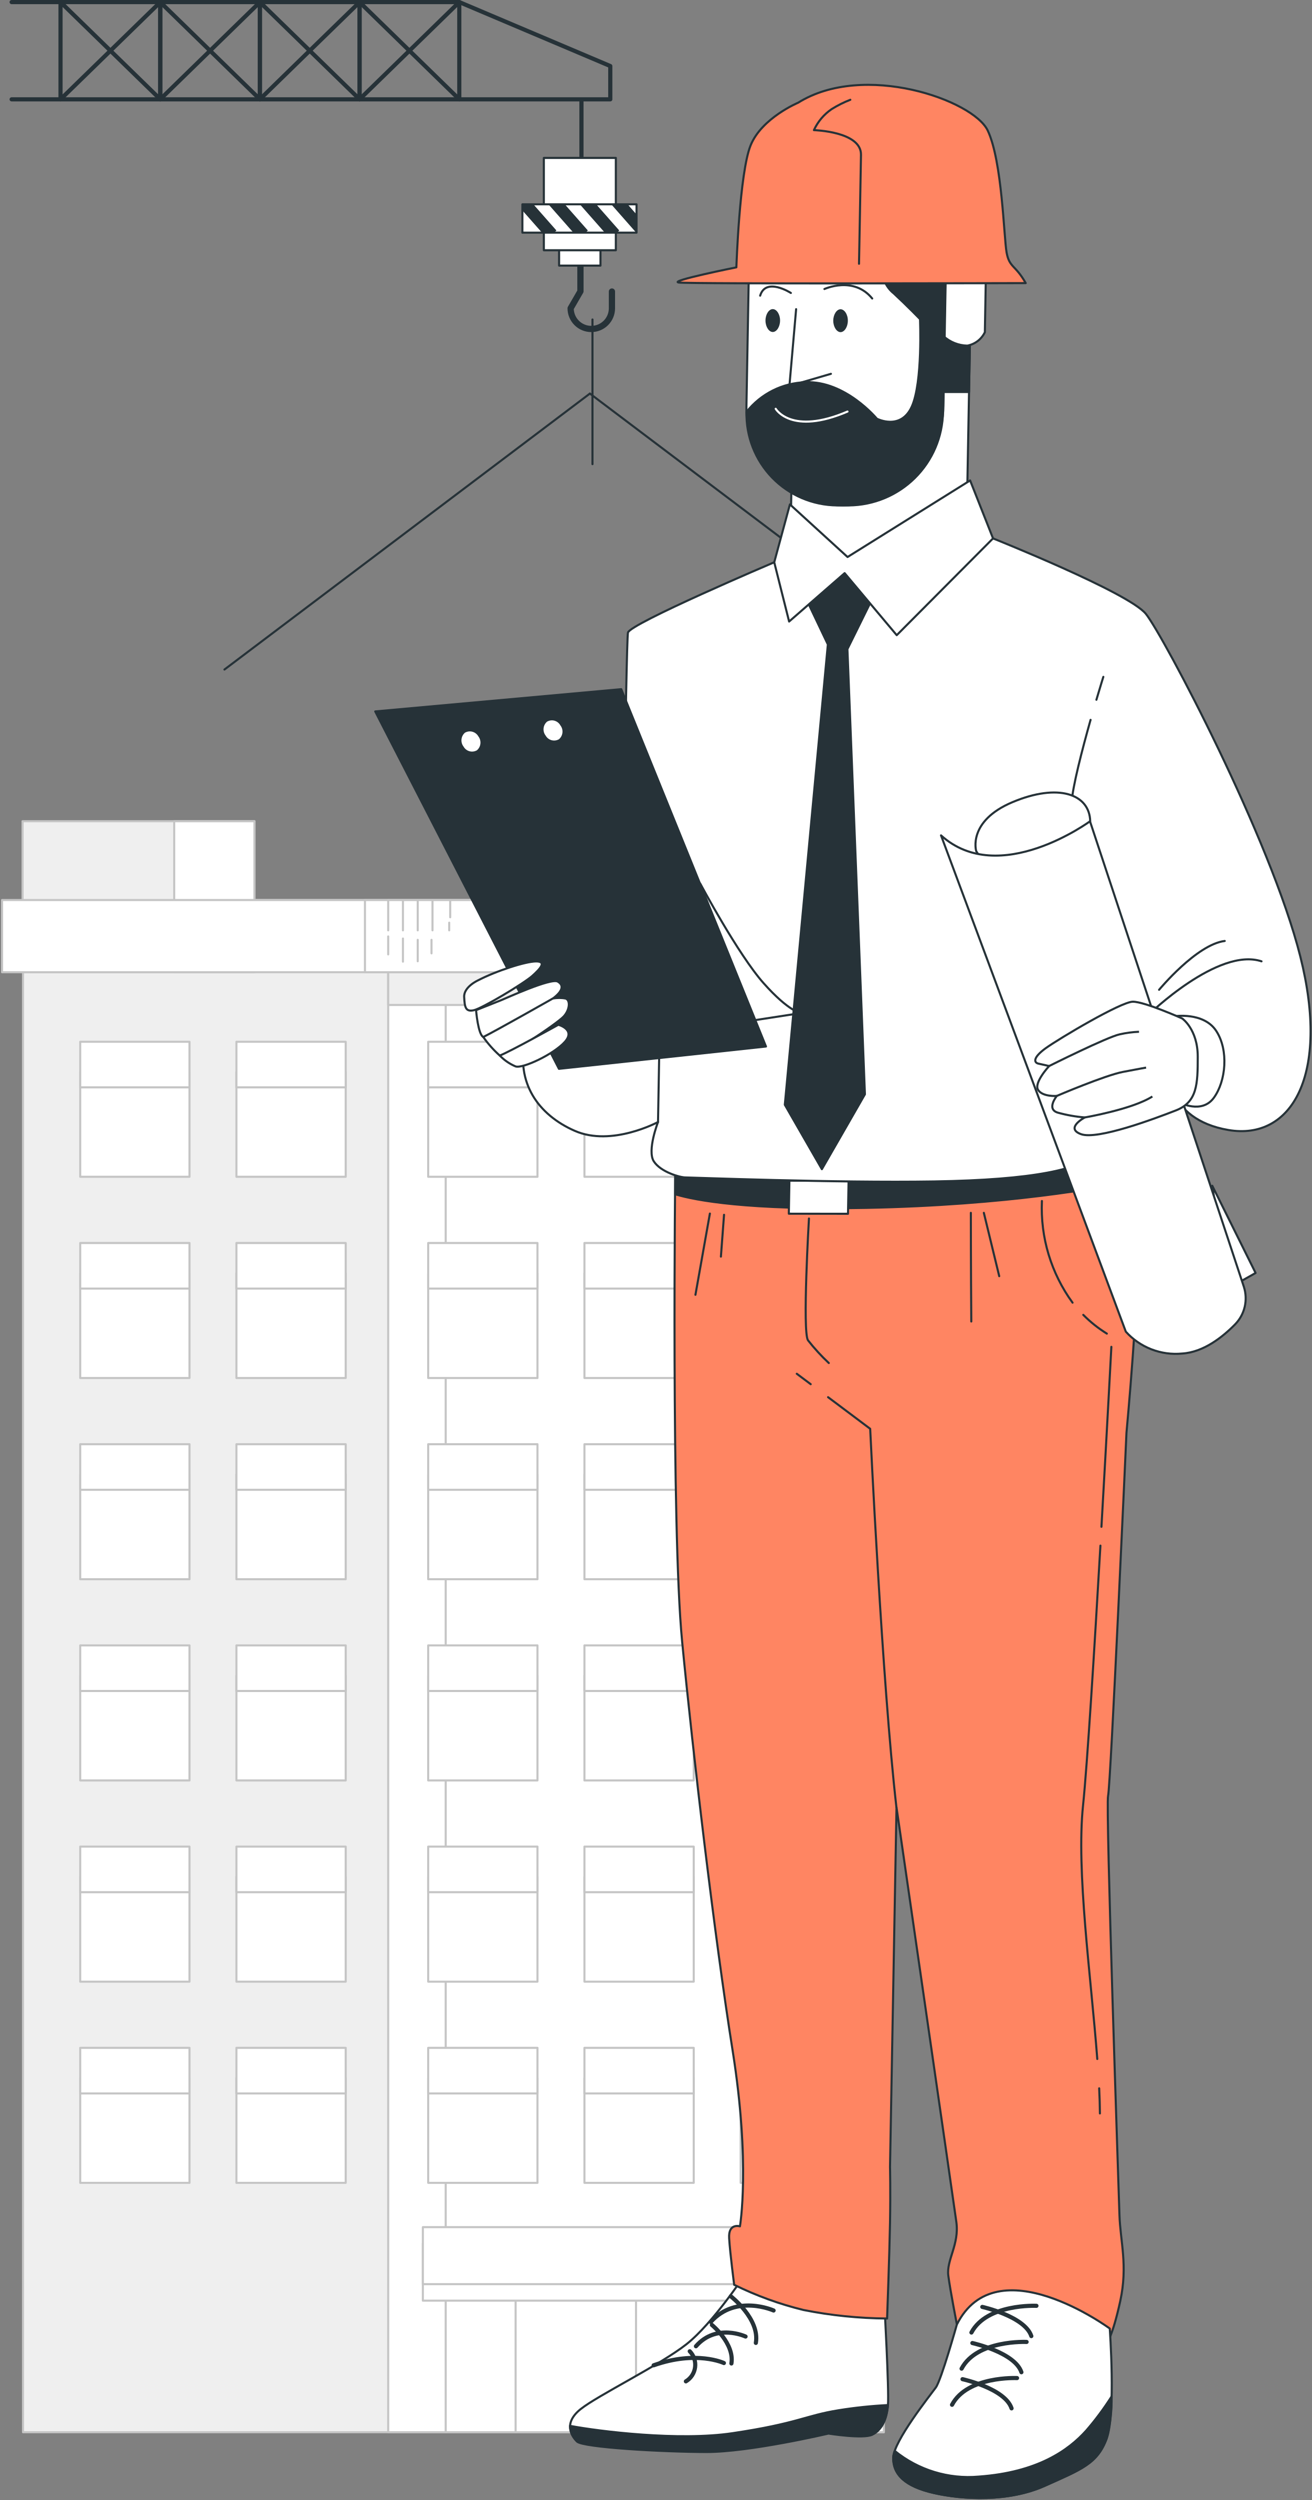 <?xml version="1.0" encoding="UTF-8"?> <svg xmlns="http://www.w3.org/2000/svg" width="631" height="1202" viewBox="0 0 631 1202" fill="none"><rect x="0" y="0" width="631" height="1202" fill="#808080" stroke="none"/> <path d="M425.075 432.713H11.075V1169.34H425.075V432.713Z" fill="#EFEFEF" stroke="#C5C5C5" stroke-linecap="round" stroke-linejoin="round"></path> <path d="M425.076 432.713H186.701V1169.34H425.076V432.713Z" fill="white" stroke="#C5C5C5" stroke-linecap="round" stroke-linejoin="round"></path> <path d="M397.398 432.713H214.359V1169.34H397.398V432.713Z" fill="white" stroke="#C5C5C5" stroke-linecap="round" stroke-linejoin="round"></path> <path d="M425.076 432.713H186.701V483.171H425.076V432.713Z" fill="#EFEFEF" stroke="#C5C5C5" stroke-linecap="round" stroke-linejoin="round"></path> <path d="M363.79 1078.82H247.986V1169.36H363.79V1078.82Z" fill="white" stroke="#C5C5C5" stroke-linecap="round" stroke-linejoin="round"></path> <path d="M363.79 1078.82H305.888V1169.36H363.79V1078.82Z" fill="white" stroke="#C5C5C5" stroke-linecap="round" stroke-linejoin="round"></path> <path d="M91.142 515.365H38.581V565.763H91.142V515.365Z" fill="white" stroke="#C5C5C5" stroke-linecap="round" stroke-linejoin="round"></path> <path d="M91.142 500.854H38.581V522.771H91.142V500.854Z" fill="white" stroke="#C5C5C5" stroke-linecap="round" stroke-linejoin="round"></path> <path d="M166.266 515.365H113.706V565.763H166.266V515.365Z" fill="white" stroke="#C5C5C5" stroke-linecap="round" stroke-linejoin="round"></path> <path d="M166.266 500.854H113.706V522.771H166.266V500.854Z" fill="white" stroke="#C5C5C5" stroke-linecap="round" stroke-linejoin="round"></path> <path d="M91.142 612.107H38.581V662.505H91.142V612.107Z" fill="white" stroke="#C5C5C5" stroke-linecap="round" stroke-linejoin="round"></path> <path d="M91.142 597.596H38.581V619.513H91.142V597.596Z" fill="white" stroke="#C5C5C5" stroke-linecap="round" stroke-linejoin="round"></path> <path d="M166.266 612.107H113.706V662.505H166.266V612.107Z" fill="white" stroke="#C5C5C5" stroke-linecap="round" stroke-linejoin="round"></path> <path d="M166.266 597.596H113.706V619.513H166.266V597.596Z" fill="white" stroke="#C5C5C5" stroke-linecap="round" stroke-linejoin="round"></path> <path d="M91.142 708.849H38.581V759.247H91.142V708.849Z" fill="white" stroke="#C5C5C5" stroke-linecap="round" stroke-linejoin="round"></path> <path d="M91.142 694.338H38.581V716.255H91.142V694.338Z" fill="white" stroke="#C5C5C5" stroke-linecap="round" stroke-linejoin="round"></path> <path d="M166.266 708.849H113.706V759.247H166.266V708.849Z" fill="white" stroke="#C5C5C5" stroke-linecap="round" stroke-linejoin="round"></path> <path d="M166.266 694.338H113.706V716.255H166.266V694.338Z" fill="white" stroke="#C5C5C5" stroke-linecap="round" stroke-linejoin="round"></path> <path d="M91.142 805.591H38.581V855.989H91.142V805.591Z" fill="white" stroke="#C5C5C5" stroke-linecap="round" stroke-linejoin="round"></path> <path d="M91.142 791.059H38.581V812.977H91.142V791.059Z" fill="white" stroke="#C5C5C5" stroke-linecap="round" stroke-linejoin="round"></path> <path d="M166.266 805.591H113.706V855.989H166.266V805.591Z" fill="white" stroke="#C5C5C5" stroke-linecap="round" stroke-linejoin="round"></path> <path d="M166.266 791.059H113.706V812.977H166.266V791.059Z" fill="white" stroke="#C5C5C5" stroke-linecap="round" stroke-linejoin="round"></path> <path d="M91.142 902.332H38.581V952.73H91.142V902.332Z" fill="white" stroke="#C5C5C5" stroke-linecap="round" stroke-linejoin="round"></path> <path d="M91.142 887.801H38.581V909.718H91.142V887.801Z" fill="white" stroke="#C5C5C5" stroke-linecap="round" stroke-linejoin="round"></path> <path d="M166.266 902.332H113.706V952.73H166.266V902.332Z" fill="white" stroke="#C5C5C5" stroke-linecap="round" stroke-linejoin="round"></path> <path d="M166.266 887.801H113.706V909.718H166.266V887.801Z" fill="white" stroke="#C5C5C5" stroke-linecap="round" stroke-linejoin="round"></path> <path d="M91.142 999.054H38.581V1049.45H91.142V999.054Z" fill="white" stroke="#C5C5C5" stroke-linecap="round" stroke-linejoin="round"></path> <path d="M91.142 984.543H38.581V1006.46H91.142V984.543Z" fill="white" stroke="#C5C5C5" stroke-linecap="round" stroke-linejoin="round"></path> <path d="M166.266 999.054H113.706V1049.45H166.266V999.054Z" fill="white" stroke="#C5C5C5" stroke-linecap="round" stroke-linejoin="round"></path> <path d="M166.266 984.543H113.706V1006.46H166.266V984.543Z" fill="white" stroke="#C5C5C5" stroke-linecap="round" stroke-linejoin="round"></path> <path d="M258.498 515.365H205.938V565.763H258.498V515.365Z" fill="white" stroke="#C5C5C5" stroke-linecap="round" stroke-linejoin="round"></path> <path d="M258.498 500.854H205.938V522.771H258.498V500.854Z" fill="white" stroke="#C5C5C5" stroke-linecap="round" stroke-linejoin="round"></path> <path d="M333.641 515.365H281.081V565.763H333.641V515.365Z" fill="white" stroke="#C5C5C5" stroke-linecap="round" stroke-linejoin="round"></path> <path d="M333.641 500.854H281.081V522.771H333.641V500.854Z" fill="white" stroke="#C5C5C5" stroke-linecap="round" stroke-linejoin="round"></path> <path d="M408.766 515.365H356.205V565.763H408.766V515.365Z" fill="white" stroke="#C5C5C5" stroke-linecap="round" stroke-linejoin="round"></path> <path d="M408.766 500.854H356.205V522.771H408.766V500.854Z" fill="white" stroke="#C5C5C5" stroke-linecap="round" stroke-linejoin="round"></path> <path d="M258.498 612.107H205.938V662.505H258.498V612.107Z" fill="white" stroke="#C5C5C5" stroke-linecap="round" stroke-linejoin="round"></path> <path d="M258.498 597.596H205.938V619.513H258.498V597.596Z" fill="white" stroke="#C5C5C5" stroke-linecap="round" stroke-linejoin="round"></path> <path d="M333.641 612.107H281.081V662.505H333.641V612.107Z" fill="white" stroke="#C5C5C5" stroke-linecap="round" stroke-linejoin="round"></path> <path d="M333.641 597.596H281.081V619.513H333.641V597.596Z" fill="white" stroke="#C5C5C5" stroke-linecap="round" stroke-linejoin="round"></path> <path d="M408.766 612.107H356.205V662.505H408.766V612.107Z" fill="white" stroke="#C5C5C5" stroke-linecap="round" stroke-linejoin="round"></path> <path d="M408.766 597.596H356.205V619.513H408.766V597.596Z" fill="white" stroke="#C5C5C5" stroke-linecap="round" stroke-linejoin="round"></path> <path d="M258.498 708.849H205.938V759.247H258.498V708.849Z" fill="white" stroke="#C5C5C5" stroke-linecap="round" stroke-linejoin="round"></path> <path d="M258.498 694.338H205.938V716.255H258.498V694.338Z" fill="white" stroke="#C5C5C5" stroke-linecap="round" stroke-linejoin="round"></path> <path d="M333.641 708.849H281.081V759.247H333.641V708.849Z" fill="white" stroke="#C5C5C5" stroke-linecap="round" stroke-linejoin="round"></path> <path d="M333.641 694.338H281.081V716.255H333.641V694.338Z" fill="white" stroke="#C5C5C5" stroke-linecap="round" stroke-linejoin="round"></path> <path d="M408.766 708.849H356.205V759.247H408.766V708.849Z" fill="white" stroke="#C5C5C5" stroke-linecap="round" stroke-linejoin="round"></path> <path d="M408.766 694.338H356.205V716.255H408.766V694.338Z" fill="white" stroke="#C5C5C5" stroke-linecap="round" stroke-linejoin="round"></path> <path d="M258.498 805.591H205.938V855.989H258.498V805.591Z" fill="white" stroke="#C5C5C5" stroke-linecap="round" stroke-linejoin="round"></path> <path d="M258.498 791.059H205.938V812.977H258.498V791.059Z" fill="white" stroke="#C5C5C5" stroke-linecap="round" stroke-linejoin="round"></path> <path d="M333.641 805.591H281.081V855.989H333.641V805.591Z" fill="white" stroke="#C5C5C5" stroke-linecap="round" stroke-linejoin="round"></path> <path d="M333.641 791.059H281.081V812.977H333.641V791.059Z" fill="white" stroke="#C5C5C5" stroke-linecap="round" stroke-linejoin="round"></path> <path d="M408.766 805.591H356.205V855.989H408.766V805.591Z" fill="white" stroke="#C5C5C5" stroke-linecap="round" stroke-linejoin="round"></path> <path d="M408.766 791.059H356.205V812.977H408.766V791.059Z" fill="white" stroke="#C5C5C5" stroke-linecap="round" stroke-linejoin="round"></path> <path d="M258.498 902.332H205.938V952.73H258.498V902.332Z" fill="white" stroke="#C5C5C5" stroke-linecap="round" stroke-linejoin="round"></path> <path d="M258.498 887.801H205.938V909.718H258.498V887.801Z" fill="white" stroke="#C5C5C5" stroke-linecap="round" stroke-linejoin="round"></path> <path d="M333.641 902.332H281.081V952.73H333.641V902.332Z" fill="white" stroke="#C5C5C5" stroke-linecap="round" stroke-linejoin="round"></path> <path d="M333.641 887.801H281.081V909.718H333.641V887.801Z" fill="white" stroke="#C5C5C5" stroke-linecap="round" stroke-linejoin="round"></path> <path d="M408.766 902.332H356.205V952.73H408.766V902.332Z" fill="white" stroke="#C5C5C5" stroke-linecap="round" stroke-linejoin="round"></path> <path d="M408.766 887.801H356.205V909.718H408.766V887.801Z" fill="white" stroke="#C5C5C5" stroke-linecap="round" stroke-linejoin="round"></path> <path d="M258.498 999.054H205.938V1049.45H258.498V999.054Z" fill="white" stroke="#C5C5C5" stroke-linecap="round" stroke-linejoin="round"></path> <path d="M258.498 984.543H205.938V1006.46H258.498V984.543Z" fill="white" stroke="#C5C5C5" stroke-linecap="round" stroke-linejoin="round"></path> <path d="M333.641 999.054H281.081V1049.45H333.641V999.054Z" fill="white" stroke="#C5C5C5" stroke-linecap="round" stroke-linejoin="round"></path> <path d="M333.641 984.543H281.081V1006.46H333.641V984.543Z" fill="white" stroke="#C5C5C5" stroke-linecap="round" stroke-linejoin="round"></path> <path d="M408.766 999.054H356.205V1049.45H408.766V999.054Z" fill="white" stroke="#C5C5C5" stroke-linecap="round" stroke-linejoin="round"></path> <path d="M408.766 984.543H356.205V1006.46H408.766V984.543Z" fill="white" stroke="#C5C5C5" stroke-linecap="round" stroke-linejoin="round"></path> <path d="M408.1 1078.68H203.372V1106.09H408.1V1078.68Z" fill="white" stroke="#C5C5C5" stroke-linecap="round" stroke-linejoin="round"></path> <path d="M408.1 1070.75H203.372V1098.16H408.1V1070.75Z" fill="white" stroke="#C5C5C5" stroke-linecap="round" stroke-linejoin="round"></path> <path d="M122.373 394.82H10.847V467.416H122.373V394.82Z" fill="#EFEFEF" stroke="#C5C5C5" stroke-linecap="round" stroke-linejoin="round"></path> <path d="M122.374 394.82H83.785V467.416H122.374V394.82Z" fill="white" stroke="#C5C5C5" stroke-linecap="round" stroke-linejoin="round"></path> <path d="M405.04 412.562H359.208V467.416H405.04V412.562Z" fill="white" stroke="#C5C5C5" stroke-linecap="round" stroke-linejoin="round"></path> <path d="M383.845 412.562H338.014V467.416H383.845V412.562Z" fill="#EFEFEF" stroke="#C5C5C5" stroke-linecap="round" stroke-linejoin="round"></path> <path d="M435.169 432.713H1V467.416H435.169V432.713Z" fill="white" stroke="#C5C5C5" stroke-linecap="round" stroke-linejoin="round"></path> <path d="M435.15 432.713H175.523V467.416H435.15V432.713Z" fill="white" stroke="#C5C5C5" stroke-linecap="round" stroke-linejoin="round"></path> <path d="M186.701 432.713V447.285" stroke="#C5C5C5" stroke-linecap="round" stroke-linejoin="round"></path> <path d="M193.791 432.713V447.285" stroke="#C5C5C5" stroke-linecap="round" stroke-linejoin="round"></path> <path d="M193.791 451.219V462.338" stroke="#C5C5C5" stroke-linecap="round" stroke-linejoin="round"></path> <path d="M200.9 432.713V447.285" stroke="#C5C5C5" stroke-linecap="round" stroke-linejoin="round"></path> <path d="M200.9 451.841V462.157" stroke="#C5C5C5" stroke-linecap="round" stroke-linejoin="round"></path> <path d="M207.535 451.841V458.344" stroke="#C5C5C5" stroke-linecap="round" stroke-linejoin="round"></path> <path d="M208.01 432.713V447.285" stroke="#C5C5C5" stroke-linecap="round" stroke-linejoin="round"></path> <path d="M216.051 443.592V447.285" stroke="#C5C5C5" stroke-linecap="round" stroke-linejoin="round"></path> <path d="M216.526 432.713V441.002" stroke="#C5C5C5" stroke-linecap="round" stroke-linejoin="round"></path> <path d="M186.701 450.215V458.846" stroke="#C5C5C5" stroke-linecap="round" stroke-linejoin="round"></path> <path d="M284.948 223.152V153.594" stroke="#263238" stroke-linecap="round" stroke-linejoin="round"></path> <path d="M279.157 128.247V140.054L274.447 148.211C274.444 149.517 274.699 150.81 275.197 152.017C275.695 153.225 276.426 154.322 277.348 155.246C278.27 156.17 279.366 156.904 280.572 157.404C281.779 157.905 283.072 158.162 284.378 158.162C286.997 158.162 289.511 157.127 291.371 155.282C293.231 153.437 294.287 150.932 294.309 148.313V140.156" stroke="#263238" stroke-width="3" stroke-linecap="round" stroke-linejoin="round"></path> <path d="M268.9 127.696H288.802V105.591H268.9V127.696Z" fill="white" stroke="#263238" stroke-linecap="round" stroke-linejoin="round"></path> <path d="M261.559 120.314H296.185V75.921H261.559V120.314Z" fill="white" stroke="#263238" stroke-linecap="round" stroke-linejoin="round"></path> <path d="M251.24 111.852H306.136V98.23H251.24V111.852Z" fill="white" stroke="#263238" stroke-linecap="round" stroke-linejoin="round"></path> <path d="M278.851 98.209H286.722L297.836 110.812L296.674 111.852H290.882L278.851 98.209Z" fill="#263238"></path> <path d="M301.813 98.209L306.115 103.083V111.852H305.973L293.962 98.209H301.813Z" fill="#263238"></path> <path d="M263.74 98.209H271.612L282.726 110.812L281.563 111.852H275.772L263.74 98.209Z" fill="#263238"></path> <path d="M251.22 101.146V98.209H256.501L267.615 110.812L266.453 111.852H260.661L251.22 101.146Z" fill="#263238"></path> <path d="M279.646 75.146V48.432" stroke="#263238" stroke-width="2" stroke-linecap="round" stroke-linejoin="round"></path> <path d="M5.597 47.759H293.513V31.751L220.897 1H5.597" stroke="#263238" stroke-width="2" stroke-linecap="round" stroke-linejoin="round"></path> <path d="M220.897 47.759V1L172.914 47.759V1L220.897 47.759Z" stroke="#263238" stroke-width="2" stroke-linecap="round" stroke-linejoin="round"></path> <path d="M148.709 24.614L124.972 47.759V1L172.975 47.759V1L148.709 24.614Z" stroke="#263238" stroke-width="2" stroke-linecap="round" stroke-linejoin="round"></path> <path d="M125.033 47.759V1L77.05 47.759V1L125.033 47.759Z" stroke="#263238" stroke-width="2" stroke-linecap="round" stroke-linejoin="round"></path> <path d="M54.293 25.532L77.112 47.759V1L29.109 47.759V1L54.293 25.532Z" stroke="#263238" stroke-width="2" stroke-linecap="round" stroke-linejoin="round"></path> <path d="M283.704 189.219L107.945 321.891" stroke="#263238" stroke-linecap="round" stroke-linejoin="round"></path> <path d="M283.704 189.219L459.464 321.891" stroke="#263238" stroke-linecap="round" stroke-linejoin="round"></path> <path d="M358.504 1093.24C358.504 1093.24 342.89 1116.99 330.153 1127.03C317.417 1137.06 287.592 1151.59 279.276 1158.22C270.96 1164.85 274.609 1170.92 277.487 1173.8C280.364 1176.68 318.785 1178.82 339.697 1178.85C360.61 1178.89 398.434 1169.98 398.434 1169.98C398.434 1169.98 415.101 1172.64 419.487 1170.54C423.873 1168.43 426.505 1163.52 427.066 1156.26C427.628 1148.99 425.312 1107.13 425.312 1107.13L358.504 1093.24Z" fill="white" stroke="#263238" stroke-linecap="round" stroke-linejoin="round"></path> <path d="M403.347 1158.78C387.066 1161.41 383.873 1165.1 352.399 1169.8C326.504 1173.7 288.118 1168.92 274.153 1166.29C274.189 1167.67 274.503 1169.03 275.076 1170.28C275.649 1171.54 276.469 1172.66 277.487 1173.59C280.364 1176.5 318.785 1178.61 339.697 1178.64C360.61 1178.68 398.435 1169.77 398.435 1169.77C398.435 1169.77 415.101 1172.43 419.487 1170.33C423.873 1168.22 426.329 1163.52 427.031 1156.29C419.097 1156.69 411.19 1157.52 403.347 1158.78Z" fill="#263238" stroke="#263238" stroke-linecap="round" stroke-linejoin="round"></path> <path d="M372.048 1110.82C372.048 1110.82 354.013 1102.75 341.873 1116.29" stroke="#263238" stroke-width="2" stroke-linecap="round" stroke-linejoin="round"></path> <path d="M351.487 1104.01C351.487 1104.01 365.522 1114.85 363.522 1126.4" stroke="#263238" stroke-width="2" stroke-linecap="round" stroke-linejoin="round"></path> <path d="M358.575 1123.34C358.575 1123.34 344.539 1116.75 334.715 1128.01" stroke="#263238" stroke-width="2" stroke-linecap="round" stroke-linejoin="round"></path> <path d="M342.399 1117.77C342.399 1117.77 353.312 1126.71 351.768 1136.29" stroke="#263238" stroke-width="2" stroke-linecap="round" stroke-linejoin="round"></path> <path d="M348.153 1136.08C348.153 1136.08 335.031 1129.87 314.364 1137.17" stroke="#263238" stroke-width="2" stroke-linecap="round" stroke-linejoin="round"></path> <path d="M331.733 1130.43C332.711 1131.44 333.45 1132.65 333.894 1133.98C334.338 1135.31 334.476 1136.72 334.297 1138.11C334.119 1139.5 333.628 1140.83 332.862 1142.01C332.095 1143.18 331.074 1144.17 329.873 1144.89" stroke="#263238" stroke-width="2" stroke-linecap="round" stroke-linejoin="round"></path> <path d="M324.785 559.903C324.785 559.903 322.785 734.43 328.048 788.992C333.312 843.554 343.698 931.379 352.364 985.94C361.031 1040.5 355.873 1070.36 355.873 1070.36C355.873 1070.36 350.224 1068.61 350.68 1076.08C351.136 1083.55 353.101 1098.47 353.101 1098.47C363.729 1103.7 374.894 1107.76 386.4 1110.57C399.656 1113.21 413.131 1114.58 426.645 1114.68C426.645 1114.68 427.768 1084.26 428.049 1068.75C428.33 1053.24 428.049 1041.77 428.049 1041.77L431.172 868.957C431.172 868.957 458.435 1057.31 459.944 1068.22C461.453 1079.13 455.102 1086.57 456.084 1094.05C457.067 1101.52 460.225 1117.59 460.225 1117.59C460.225 1117.59 476.891 1105.56 494.962 1110.78C507.875 1114.87 520.337 1120.27 532.155 1126.89C532.155 1126.89 535.067 1123.38 538.786 1106.26C542.506 1089.13 538.786 1077.55 538.4 1064.92C538.014 1052.29 531.699 867.975 532.927 863.378C534.155 858.782 541.769 688.851 541.769 688.851C541.769 688.851 548.12 621.131 546.821 598.71C545.723 583.296 543.72 567.959 540.821 552.78C540.821 552.78 436.786 557.201 385.698 557.131C334.61 557.061 323.803 555.307 323.803 555.307L324.785 559.903Z" fill="#FF8562" stroke="#263238" stroke-linecap="round" stroke-linejoin="round"></path> <path d="M540.751 552.78C540.751 552.78 436.716 557.201 385.628 557.131C334.54 557.061 323.732 555.307 323.732 555.307L324.785 559.903C324.785 559.903 324.785 565.166 324.785 574.184C334.645 577.131 359.522 581.833 416.54 580.71C484.856 579.377 530.33 570.815 543.453 568.008C541.979 558.991 540.751 552.78 540.751 552.78Z" fill="#263238" stroke="#263238" stroke-linecap="round" stroke-linejoin="round"></path> <path d="M407.838 583.552L379.382 583.517L379.662 567.623L408.119 567.693L407.838 583.552Z" fill="white" stroke="#263238" stroke-linecap="round" stroke-linejoin="round"></path> <path d="M398.259 671.728L418.505 686.921C418.505 686.921 424.259 809.238 431.137 868.957" stroke="#263238" stroke-linecap="round" stroke-linejoin="round"></path> <path d="M383.207 660.465L389.908 665.483" stroke="#263238" stroke-linecap="round" stroke-linejoin="round"></path> <path d="M528.646 1004.01C528.856 1008.22 528.961 1012.26 528.997 1016.08" stroke="#263238" stroke-linecap="round" stroke-linejoin="round"></path> <path d="M529.242 743.097C526.33 793.308 522.926 848.361 520.891 867.94C517.558 899.519 524.681 949.94 527.733 989.905" stroke="#263238" stroke-linecap="round" stroke-linejoin="round"></path> <path d="M534.505 647.518C534.505 647.518 532.4 687.553 529.733 734.044" stroke="#263238" stroke-linecap="round" stroke-linejoin="round"></path> <path d="M466.926 583.096C466.926 583.096 466.926 609.482 467.137 635.342" stroke="#263238" stroke-linecap="round" stroke-linejoin="round"></path> <path d="M473.172 583.096L480.575 613.552" stroke="#263238" stroke-linecap="round" stroke-linejoin="round"></path> <path d="M341.417 583.447L334.469 622.5" stroke="#263238" stroke-linecap="round" stroke-linejoin="round"></path> <path d="M348.224 584.044L346.715 604.149" stroke="#263238" stroke-linecap="round" stroke-linejoin="round"></path> <path d="M389.066 585.833C389.066 585.833 385.838 640.36 388.61 644.395C391.661 648.281 395.004 651.929 398.61 655.307" stroke="#263238" stroke-linecap="round" stroke-linejoin="round"></path> <path d="M520.996 632.149C524.406 635.59 528.21 638.617 532.33 641.167" stroke="#263238" stroke-linecap="round" stroke-linejoin="round"></path> <path d="M501.102 577.412C500.329 594.904 505.525 612.14 515.839 626.29" stroke="#263238" stroke-linecap="round" stroke-linejoin="round"></path> <path d="M372.364 270.323C372.364 270.323 302.925 299.832 302.013 304.147C301.101 308.463 298.855 480.183 298.855 480.183C298.855 480.183 257.241 479.236 252.609 499.833C247.978 520.429 258.75 535.938 276.469 543.693C294.189 551.447 316.469 539.447 316.469 539.447C316.469 539.447 311.136 553.166 314.434 558.324C317.732 563.482 327.031 566.079 329.592 566.079C332.154 566.079 401.733 568.78 449.312 568.008C496.891 567.236 520.716 562.289 528.576 553.552C536.435 544.815 529.313 513.166 529.313 513.166H561.593C561.593 513.166 560.295 538.078 590.787 543.271C621.278 548.464 639.664 516.71 625.418 460.008C611.173 403.306 559.383 305.34 551.067 295.095C542.751 284.849 477.593 258.849 477.593 258.849L372.364 270.323Z" fill="white" stroke="#263238" stroke-linecap="round" stroke-linejoin="round"></path> <path d="M552.295 487.938C552.295 487.938 585.839 455.236 606.716 462.183" stroke="#263238" stroke-linecap="round" stroke-linejoin="round"></path> <path d="M557.453 475.868C557.453 475.868 575.453 454.078 589.032 452.394" stroke="#263238" stroke-linecap="round" stroke-linejoin="round"></path> <path d="M316.469 539.447L317.417 485.833" stroke="#263238" stroke-linecap="round" stroke-linejoin="round"></path> <path d="M387.417 287.27L398.154 309.831L377.452 531.131L395.277 562.114L415.978 526.113L407.557 312.077L420.891 285.094L403.452 261.41L387.417 287.27Z" fill="#263238" stroke="#263238" stroke-linecap="round" stroke-linejoin="round"></path> <path d="M466.645 155.901L465.102 240.709L406.224 275.551L380.364 248.989L380.856 222.428C380.856 222.428 388.329 233.445 411.522 225.059C434.715 216.673 442.54 210.217 444.751 193.48C446.961 176.743 446.014 124.217 446.014 124.217H469.066L466.645 155.901Z" fill="white" stroke="#263238" stroke-linecap="round" stroke-linejoin="round"></path> <path d="M452.014 188.463H466.049L466.646 155.901L469.137 124.182L450.61 124.146L452.014 188.463Z" fill="#263238" stroke="#263238" stroke-linecap="round" stroke-linejoin="round"></path> <path d="M474.225 128.147L473.663 159.726C472.862 161.385 471.682 162.834 470.22 163.955C468.757 165.076 467.053 165.839 465.242 166.182C460.991 166.102 456.914 164.481 453.768 161.62L454.4 127.971L474.225 128.147Z" fill="white" stroke="#263238" stroke-linecap="round" stroke-linejoin="round"></path> <path d="M405.417 242.989C399.205 242.968 393.06 241.705 387.343 239.274C381.626 236.844 376.453 233.294 372.128 228.835C367.803 224.376 364.413 219.097 362.158 213.309C359.902 207.52 358.827 201.339 358.996 195.129L360.294 122.813H455.031L453.733 195.129C453.577 207.853 448.422 220.004 439.381 228.959C430.341 237.914 418.142 242.953 405.417 242.989Z" fill="white" stroke="#263238" stroke-linecap="round" stroke-linejoin="round"></path> <path d="M402.61 242.989H408.224C420.14 242.908 431.552 238.167 440.018 229.78C448.483 221.393 453.33 210.027 453.523 198.112L454.856 122.953H424.329V129.41C424.294 131.652 424.775 133.873 425.737 135.899C426.698 137.926 428.114 139.703 429.873 141.094C436.154 146.918 442.47 153.41 442.47 153.41C442.47 153.41 443.838 183.831 438.505 195.515C433.172 207.199 421.733 201.305 421.733 201.305C421.733 201.305 406.61 183.024 387.487 183.761C381.989 183.918 376.591 185.278 371.675 187.745C366.759 190.212 362.443 193.727 359.031 198.042C358.891 203.867 359.913 209.663 362.036 215.09C364.159 220.517 367.342 225.466 371.399 229.65C375.455 233.834 380.304 237.168 385.663 239.458C391.022 241.749 396.783 242.949 402.61 242.989Z" fill="#263238" stroke="#263238" stroke-linecap="round" stroke-linejoin="round"></path> <path d="M382.891 148.638L379.663 185.55L399.628 179.726" stroke="#263238" stroke-linecap="round" stroke-linejoin="round"></path> <path d="M373.066 196.533C373.066 196.533 380.505 209.48 407.593 197.866" stroke="white" stroke-linecap="round" stroke-linejoin="round"></path> <path d="M407.768 154.182C407.768 157.234 406.084 159.69 404.259 159.69C402.434 159.69 400.75 157.199 400.75 154.182C400.75 151.164 402.434 148.673 404.259 148.673C406.084 148.673 407.803 151.129 407.768 154.182Z" fill="#263238"></path> <path d="M375.171 154.111C375.171 157.164 373.487 159.62 371.662 159.62C369.838 159.62 368.154 157.164 368.154 154.111C368.154 151.059 369.838 148.603 371.662 148.603C373.487 148.603 375.206 151.094 375.171 154.111Z" fill="#263238"></path> <path d="M396.505 138.954C396.505 138.954 410.54 132.497 419.487 143.515" stroke="#263238" stroke-linecap="round" stroke-linejoin="round"></path> <path d="M380.365 140.848C380.365 140.848 368.329 133.094 365.593 142.147" stroke="#263238" stroke-linecap="round" stroke-linejoin="round"></path> <path d="M383.873 49.374C383.873 49.374 366.329 56.707 360.996 69.9C355.663 83.093 354.154 128.532 354.154 128.532C354.154 128.532 321.382 135.094 326.434 135.831C331.487 136.567 493.312 136.111 493.312 136.111C488.365 127.304 485.453 128.743 484.119 121.409C482.786 114.076 482.014 77.409 475.032 62.742C468.049 48.076 415.452 29.655 383.873 49.374Z" fill="#FF8562" stroke="#263238" stroke-linecap="round" stroke-linejoin="round"></path> <path d="M408.961 47.971C405.83 49.178 402.822 50.682 399.978 52.462C396.266 54.988 393.317 58.483 391.452 62.567C391.452 62.567 414.259 63.164 414.084 74.427C413.908 85.69 413.136 126.813 413.136 126.813" stroke="#263238" stroke-linecap="round" stroke-linejoin="round"></path> <path d="M379.908 242.498L407.627 267.796L466.575 230.989L477.593 258.849L431.277 305.375L406.224 275.551L379.522 298.814L372.364 270.323L379.908 242.498Z" fill="white" stroke="#263238" stroke-linecap="round" stroke-linejoin="round"></path> <path d="M336.89 424.99C336.89 424.99 354.996 458.885 367.241 472.675C379.487 486.464 385.171 487.061 385.171 487.061L352.294 492.113L326.996 413.411L336.89 424.99Z" stroke="#263238" stroke-linecap="round" stroke-linejoin="round"></path> <path d="M180.469 342.042L268.82 513.868L368.399 503.131L298.785 331.34L180.469 342.042Z" fill="#263238" stroke="#263238" stroke-linecap="round" stroke-linejoin="round"></path> <path d="M230.013 471.271C230.013 471.271 222.995 474.394 223.241 479.306C223.486 484.219 223.872 486.57 227.872 485.692C231.872 484.815 251.943 472.78 255.943 469.236C259.943 465.692 262.96 462.219 257.837 462.219C252.714 462.219 238.609 466.815 230.013 471.271Z" fill="white" stroke="#263238" stroke-linecap="round" stroke-linejoin="round"></path> <path d="M228.96 485.657C228.96 485.657 229.907 497.447 232.469 498.569C235.03 499.692 261.381 483.411 265.872 480.078C270.364 476.745 271.487 473.762 268.223 471.902C264.96 470.043 243.1 480.043 241.241 480.78L228.96 485.657Z" fill="white" stroke="#263238" stroke-linecap="round" stroke-linejoin="round"></path> <path d="M232.434 498.569C234.718 501.841 237.38 504.832 240.363 507.482C242.89 508.991 268.188 491.938 271.171 488.604C274.153 485.271 274.258 480.815 272.083 480.078C270.02 479.682 267.9 479.682 265.837 480.078C265.837 480.078 239.1 495.236 232.434 498.569Z" fill="white" stroke="#263238" stroke-linecap="round" stroke-linejoin="round"></path> <path d="M240.363 507.482C242.522 509.721 245.112 511.5 247.977 512.71C251.486 513.833 266.434 506.78 271.697 500.85C276.96 494.92 268.539 492.675 268.539 492.675C268.539 492.675 245.17 505.657 240.363 507.482Z" fill="white" stroke="#263238" stroke-linecap="round" stroke-linejoin="round"></path> <path d="M230.048 354.007C230.82 354.996 231.181 356.244 231.057 357.492C230.933 358.74 230.332 359.892 229.381 360.709C228.846 361.021 228.253 361.223 227.639 361.304C227.025 361.384 226.4 361.341 225.803 361.178C225.205 361.015 224.646 360.734 224.158 360.352C223.67 359.971 223.262 359.496 222.96 358.955C222.188 357.966 221.827 356.718 221.951 355.47C222.075 354.222 222.675 353.07 223.627 352.253C224.163 351.946 224.755 351.748 225.368 351.67C225.982 351.592 226.605 351.635 227.201 351.798C227.797 351.961 228.356 352.24 228.844 352.619C229.333 352.998 229.742 353.47 230.048 354.007Z" fill="white"></path> <path d="M269.486 348.709C270.267 349.694 270.634 350.944 270.509 352.195C270.385 353.445 269.779 354.599 268.82 355.411C268.286 355.717 267.697 355.915 267.086 355.992C266.475 356.07 265.855 356.026 265.262 355.863C264.668 355.7 264.113 355.421 263.627 355.042C263.142 354.663 262.736 354.192 262.434 353.656C261.662 352.668 261.3 351.42 261.425 350.172C261.549 348.924 262.149 347.772 263.1 346.955C263.633 346.643 264.223 346.442 264.834 346.362C265.446 346.282 266.068 346.325 266.663 346.488C267.257 346.652 267.814 346.932 268.299 347.314C268.784 347.695 269.187 348.169 269.486 348.709Z" fill="white"></path> <path d="M524.505 346.077C520.47 360.428 515.804 378.288 515.347 386.253C514.505 400.604 552.12 488.008 552.12 488.008L561.593 513.306" fill="white"></path> <path d="M524.505 346.077C520.47 360.428 515.804 378.288 515.347 386.253C514.505 400.604 552.12 488.008 552.12 488.008L561.593 513.306" stroke="#263238" stroke-linecap="round" stroke-linejoin="round"></path> <path d="M530.646 325.411C530.646 325.411 529.242 329.867 527.312 336.428Z" fill="white"></path> <path d="M530.646 325.411C530.646 325.411 529.242 329.867 527.312 336.428" stroke="#263238" stroke-linecap="round" stroke-linejoin="round"></path> <path d="M564.611 488.604C564.611 488.604 578.856 486.359 584.927 495.622C590.997 504.885 589.629 519.727 583.804 527.763C577.979 535.798 567.277 530.043 567.277 530.043C570.061 516.237 569.141 501.94 564.611 488.604Z" fill="white" stroke="#263238" stroke-linecap="round" stroke-linejoin="round"></path> <path d="M469.488 409.13C469.488 409.13 465.207 394.779 487.031 385.621C508.856 376.463 524.014 381.656 524.33 394.849C519.849 402.614 513.491 409.128 505.839 413.797C493.698 420.639 473.874 417.762 469.488 409.13Z" fill="white" stroke="#263238" stroke-linecap="round" stroke-linejoin="round"></path> <path d="M583.032 570.079L603.874 612.009L590.681 619.447L583.032 570.079Z" fill="white" stroke="#263238" stroke-linecap="round" stroke-linejoin="round"></path> <path d="M452.575 401.622L541.453 640.219C544.831 643.969 549.041 646.875 553.745 648.703C558.45 650.531 563.517 651.231 568.541 650.746C578.857 650.114 588.015 642.816 594.015 636.71C596.298 634.369 597.897 631.447 598.639 628.262C599.381 625.077 599.238 621.75 598.225 618.64L524.225 394.85C524.225 394.85 480.54 426.955 452.575 401.622Z" fill="white" stroke="#263238" stroke-linecap="round" stroke-linejoin="round"></path> <path d="M568.576 489.657C568.576 489.657 550.541 481.587 544.857 481.587C539.172 481.587 509.348 499.341 502.997 503.903C496.646 508.464 497.207 510.92 499.488 511.377C501.769 511.833 504.576 512.534 504.576 512.534C504.576 512.534 497.067 520.57 499.278 524.008C501.488 527.447 508.295 526.885 508.295 526.885C508.295 526.885 503.067 533.201 508.716 534.921C512.973 536.099 517.331 536.875 521.734 537.236C521.734 537.236 512.014 542.394 519.909 545.271C527.804 548.149 555.243 537.868 565.523 533.868C575.804 529.868 576.05 521.271 576.05 508.043C576.05 494.815 568.576 489.657 568.576 489.657Z" fill="white" stroke="#263238" stroke-linecap="round" stroke-linejoin="round"></path> <path d="M504.54 512.534C504.54 512.534 532.611 498.499 538.54 497.271C541.585 496.583 544.685 496.172 547.804 496.043" stroke="#263238" stroke-miterlimit="10"></path> <path d="M508.26 526.885C508.26 526.885 531.418 516.991 540.084 515.341C548.751 513.692 551.207 513.271 551.207 513.271" stroke="#263238" stroke-miterlimit="10"></path> <path d="M521.698 537.236C521.698 537.236 544.47 533.377 554.225 527.166" stroke="#263238" stroke-miterlimit="10"></path> <path d="M460.189 1117.59C460.189 1117.59 452.75 1144.15 450.084 1147.84C447.417 1151.52 429.733 1173.7 429.592 1181.63C429.452 1189.56 435.101 1195.38 449.171 1198.57C463.242 1201.77 485.172 1202.89 502.575 1195.06C519.979 1187.24 527.839 1184.54 532.26 1172.36C536.681 1160.19 533.733 1119.49 533.733 1119.49C533.733 1119.49 479.312 1079.45 460.189 1117.59Z" fill="white" stroke="#263238" stroke-linecap="round" stroke-linejoin="round"></path> <path d="M532.26 1172.29C533.963 1165.72 534.754 1158.94 534.611 1152.15C530.95 1157.92 526.868 1163.41 522.4 1168.57C513.839 1178.08 499.032 1188.64 470.751 1190.68C456.182 1191.98 441.68 1187.55 430.329 1178.33C429.903 1179.38 429.655 1180.49 429.593 1181.63C429.593 1189.56 435.101 1195.38 449.172 1198.57C463.242 1201.77 485.172 1202.89 502.575 1195.06C519.979 1187.24 527.733 1184.43 532.26 1172.29Z" fill="#263238" stroke="#263238" stroke-linecap="round" stroke-linejoin="round"></path> <path d="M498.47 1108.57C498.47 1108.57 474.681 1107.41 467.207 1121.41" stroke="#263238" stroke-width="2" stroke-linecap="round" stroke-linejoin="round"></path> <path d="M472.435 1109.1C472.435 1109.1 492.856 1113.63 496.014 1123.13" stroke="#263238" stroke-width="2" stroke-linecap="round" stroke-linejoin="round"></path> <path d="M493.733 1125.94C493.733 1125.94 469.909 1124.78 462.47 1138.78" stroke="#263238" stroke-width="2" stroke-linecap="round" stroke-linejoin="round"></path> <path d="M467.663 1126.47C467.663 1126.47 488.084 1130.99 491.242 1140.5" stroke="#263238" stroke-width="2" stroke-linecap="round" stroke-linejoin="round"></path> <path d="M489.137 1143.31C489.137 1143.31 465.312 1142.15 457.874 1156.15" stroke="#263238" stroke-width="2" stroke-linecap="round" stroke-linejoin="round"></path> <path d="M462.926 1143.84C462.926 1143.84 483.347 1148.33 486.505 1157.87" stroke="#263238" stroke-width="2" stroke-linecap="round" stroke-linejoin="round"></path> </svg> 